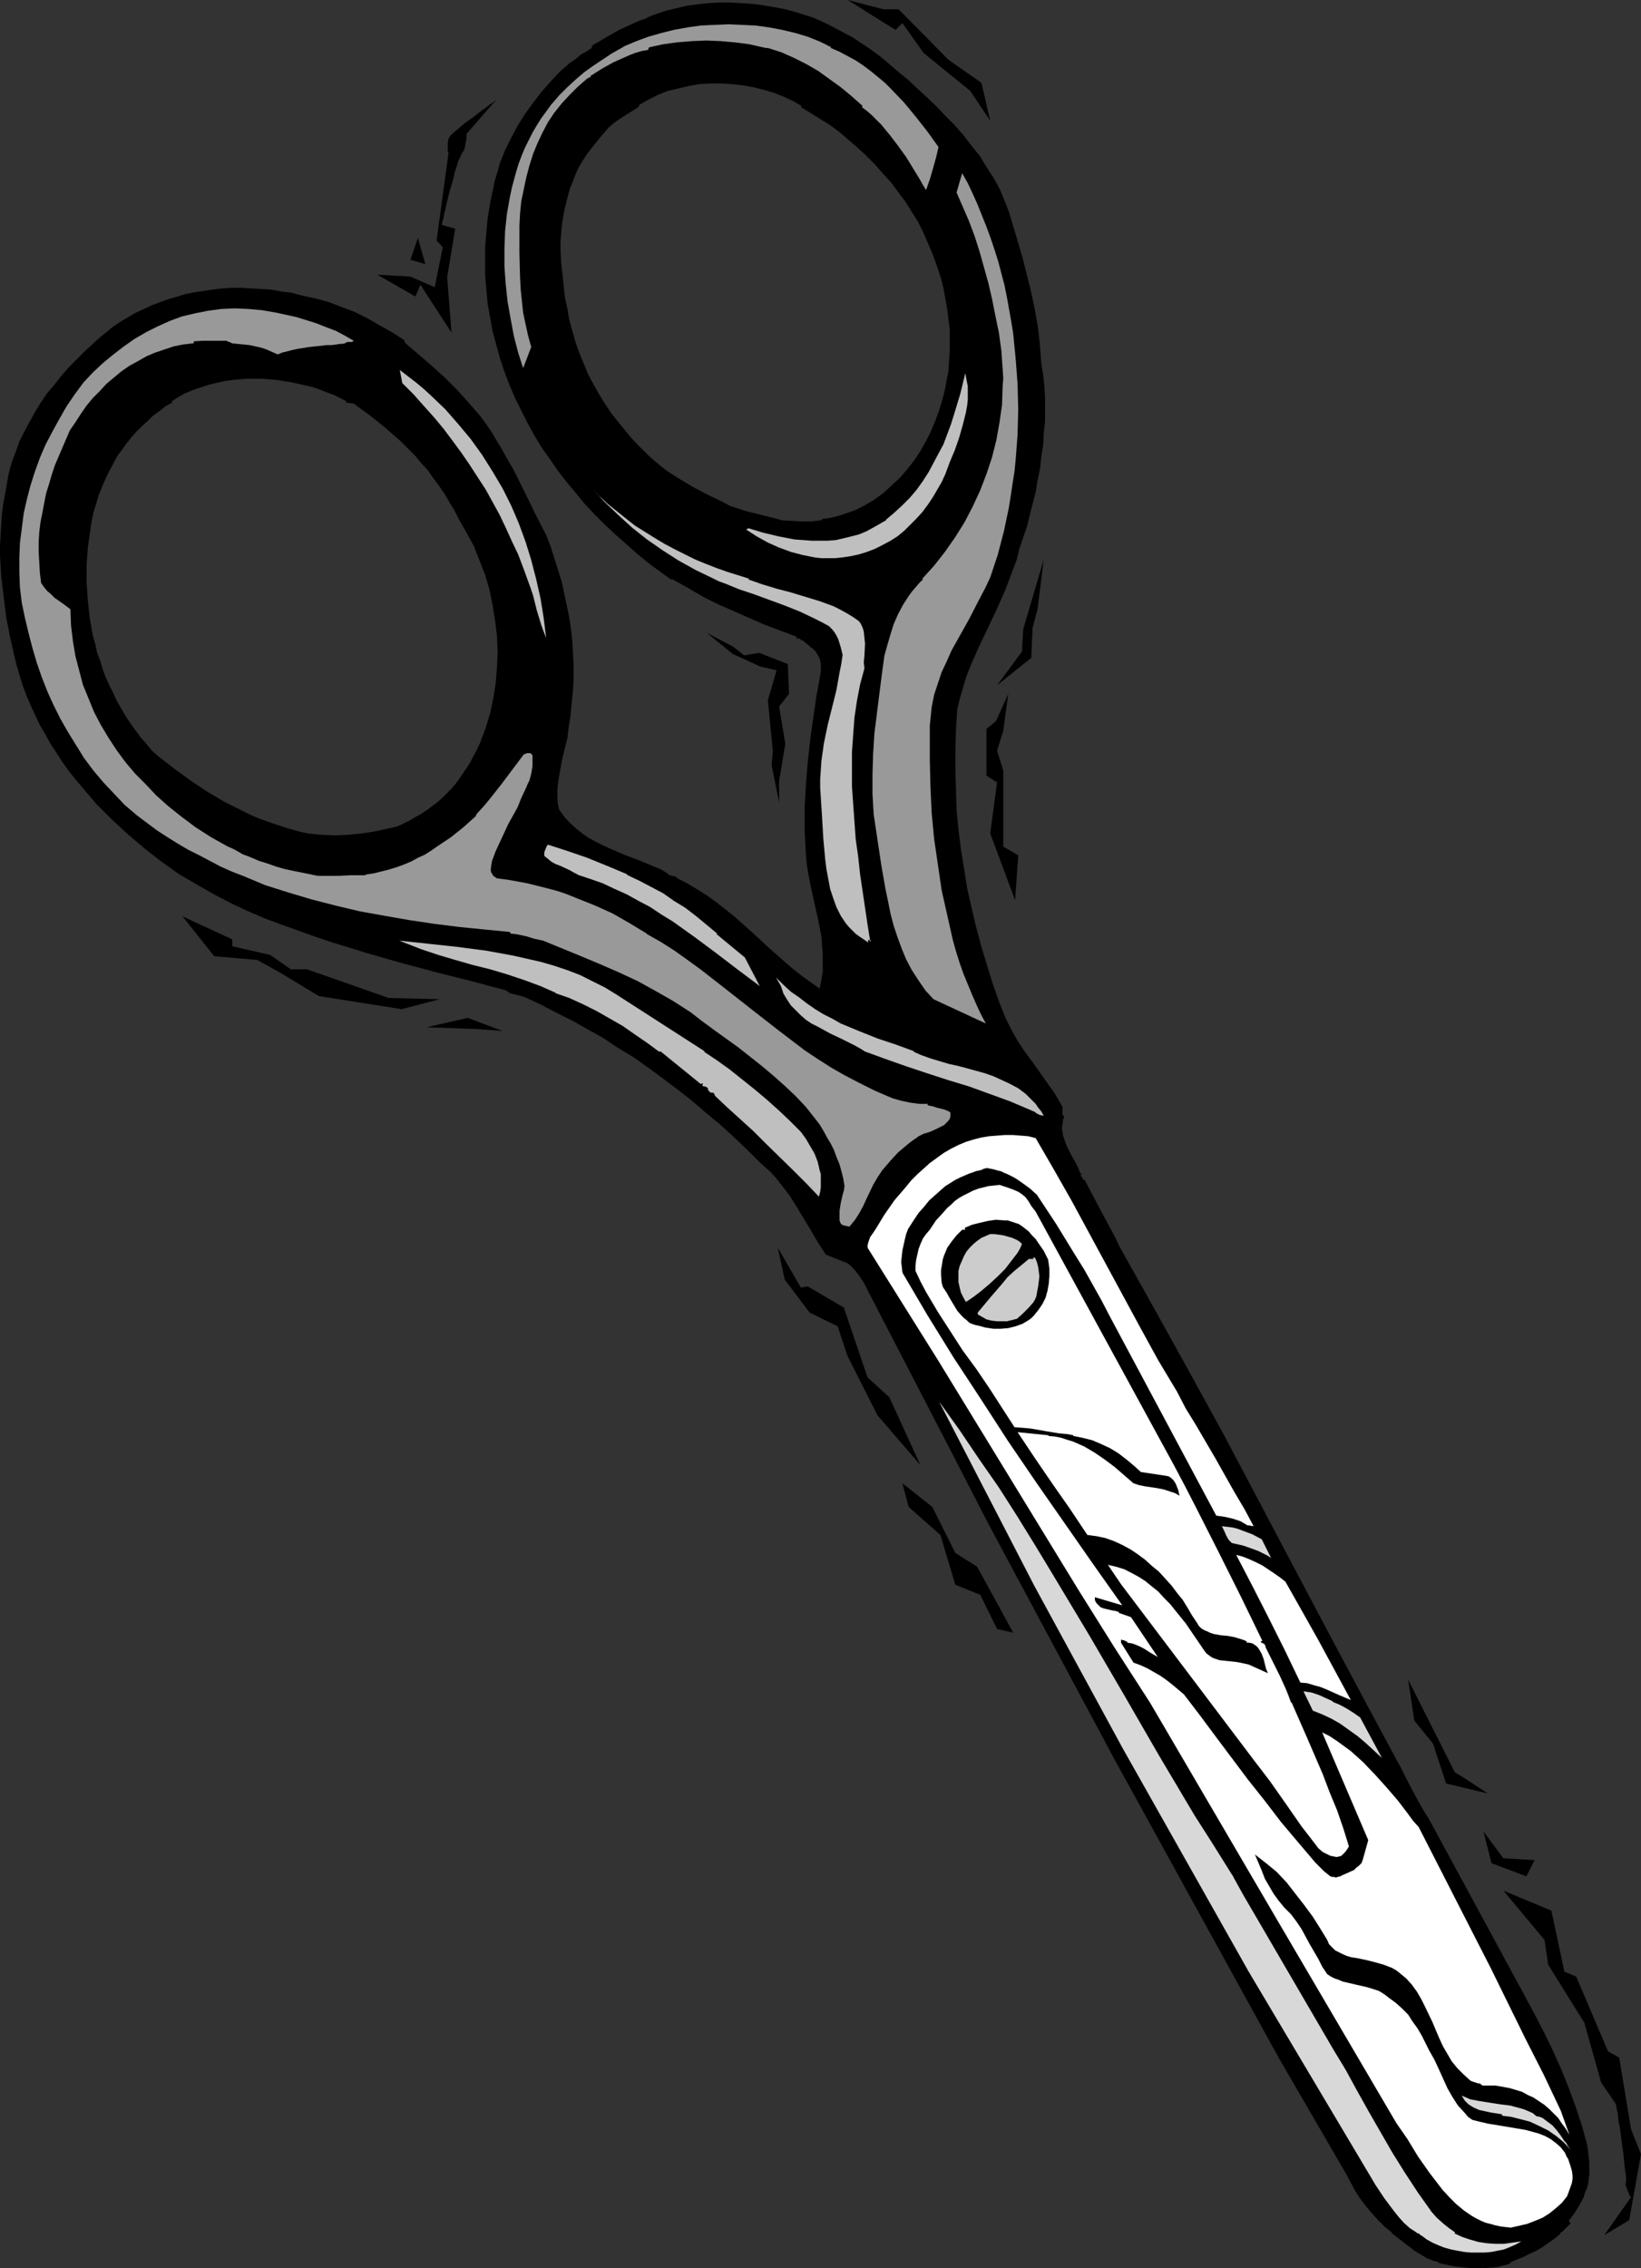<?xml version="1.0" encoding="UTF-8" standalone="no"?>
<svg
   version="1.0"
   width="112.665mm"
   height="155.668mm"
   id="svg34"
   sodipodi:docname="Scissors 17.wmf"
   xmlns:inkscape="http://www.inkscape.org/namespaces/inkscape"
   xmlns:sodipodi="http://sodipodi.sourceforge.net/DTD/sodipodi-0.dtd"
   xmlns="http://www.w3.org/2000/svg"
   xmlns:svg="http://www.w3.org/2000/svg">
  <rect width="100%" height="100%" fill="#333333" stroke="none"/>
  <sodipodi:namedview
     id="namedview34"
     pagecolor="#ffffff"
     bordercolor="#000000"
     borderopacity="0.25"
     inkscape:showpageshadow="2"
     inkscape:pageopacity="0.0"
     inkscape:pagecheckerboard="0"
     inkscape:deskcolor="#d1d1d1"
     inkscape:document-units="mm" />
  <defs
     id="defs1">
    <pattern
       id="WMFhbasepattern"
       patternUnits="userSpaceOnUse"
       width="6"
       height="6"
       x="0"
       y="0" />
  </defs>
  <path
     style="fill:#000000;fill-opacity:1;fill-rule:evenodd;stroke:none"
     d="m 60.278,98.571 -2.262,0.323 -2.101,0.485 -1.939,0.485 -1.939,0.646 -1.939,0.646 -1.939,0.808 -1.778,0.97 -1.778,1.131 0.162,0.323 -1.778,0.97 -1.616,1.293 -1.616,1.131 -1.454,1.454 -1.454,1.293 -1.454,1.454 -1.293,1.454 -1.293,1.616 -1.131,1.616 -1.131,1.454 -0.97,1.778 -1.778,3.393 -0.808,1.778 -1.454,3.555 -0.646,2.262 -0.646,2.101 -0.485,2.262 -0.323,2.262 -0.323,2.262 -0.323,2.262 -0.323,4.525 v 4.525 l 0.323,4.686 0.485,4.525 0.808,4.525 0.646,2.262 0.485,2.262 0.808,2.101 0.646,2.262 0.808,2.101 0.97,2.101 0.97,1.939 0.97,2.101 1.131,1.939 1.131,1.939 1.293,1.939 1.293,1.778 1.293,1.778 1.454,1.616 1.454,1.778 1.616,1.454 4.202,3.232 4.202,3.07 4.363,2.909 4.363,2.585 4.525,2.262 2.262,1.131 2.262,0.97 2.262,0.808 2.424,0.808 2.424,0.808 2.262,0.646 1.778,0.485 1.616,0.323 3.394,0.323 3.555,0.162 3.394,-0.162 3.394,-0.323 3.232,-0.485 3.07,-0.646 2.909,-0.646 1.778,-0.808 1.616,-0.808 1.616,-0.97 1.454,-0.808 1.454,-0.97 1.293,-0.97 1.293,-0.97 1.293,-1.131 2.262,-2.262 1.131,-1.293 0.97,-1.293 0.97,-1.454 0.97,-1.454 0.97,-1.454 0.808,-1.616 0.97,-1.778 0.808,-1.778 1.454,-3.878 1.131,-3.717 0.808,-3.878 0.646,-4.04 0.323,-4.04 0.162,-4.04 -0.162,-4.04 -0.485,-3.878 -0.646,-4.04 -0.808,-4.04 -1.131,-3.878 -1.454,-3.717 -1.454,-3.717 -1.939,-3.555 -1.939,-3.393 -1.131,-2.262 -1.293,-2.101 -1.293,-2.262 -1.454,-2.101 -1.454,-1.939 -1.454,-2.101 -1.778,-1.939 -1.616,-1.939 -1.939,-1.939 -1.778,-1.778 -3.878,-3.393 -4.04,-3.232 -4.202,-3.07 -2.101,-0.323 0.162,-0.323 -3.232,-1.616 -1.778,-0.646 -1.616,-0.646 -1.778,-0.646 -1.939,-0.485 -3.717,-0.808 -3.878,-0.646 -3.878,-0.323 h -4.04 l -1.939,0.162 -1.778,0.162 -2.747,-23.754 2.586,-0.162 h 2.586 l 2.586,0.162 2.586,0.162 2.586,0.162 2.586,0.485 2.586,0.323 2.424,0.646 3.717,0.808 3.555,0.97 3.394,1.293 3.394,1.293 3.232,1.616 3.07,1.778 3.232,1.778 3.232,2.101 0.162,0.646 6.949,5.979 3.394,3.07 3.232,3.232 3.07,3.393 3.07,3.555 1.293,1.778 1.454,2.101 1.131,1.939 1.293,2.101 1.616,2.909 1.616,2.747 2.909,5.817 2.747,5.656 2.909,5.656 1.131,2.909 0.97,3.07 0.97,3.07 0.97,3.07 0.646,3.07 0.646,3.07 0.646,3.07 0.485,3.232 0.323,3.07 0.162,3.232 0.162,3.07 v 3.232 l -0.162,3.232 -0.323,3.07 -0.323,3.393 -0.485,3.07 -0.323,2.747 -1.293,5.171 -0.485,2.585 -0.485,2.747 -0.323,2.585 v 1.293 1.454 l 0.162,1.454 0.323,1.293 1.293,1.778 1.454,1.616 1.616,1.454 1.616,1.293 1.616,1.131 1.778,0.97 1.939,0.97 1.778,0.808 3.717,1.616 3.878,1.454 3.878,1.616 1.939,0.808 1.778,1.131 v 0.162 l 0.323,0.162 h 0.162 l 0.485,0.162 0.808,0.162 0.323,0.162 0.323,0.323 2.747,1.454 2.424,1.454 2.586,1.616 2.424,1.778 2.262,1.778 2.424,1.939 4.363,3.878 2.101,1.939 2.262,2.101 4.202,3.717 2.262,1.939 2.262,1.778 2.262,1.616 2.262,1.616 0.485,-2.262 0.323,-2.262 v -2.262 -2.101 l -0.162,-2.262 -0.162,-2.262 -0.808,-4.201 -0.97,-4.363 -0.97,-4.363 -0.808,-4.201 -0.323,-2.262 -0.162,-2.101 -0.162,-2.909 -0.162,-3.07 v -5.979 l 0.323,-5.979 0.485,-5.979 0.646,-5.817 0.808,-5.817 0.808,-5.494 0.97,-5.333 0.162,-1.131 v -0.97 -0.808 l -0.162,-0.808 -0.162,-0.646 -0.323,-0.646 -0.808,-1.293 -1.131,-0.97 -0.97,-0.808 -0.97,-0.808 -0.646,-0.323 -0.323,-0.323 h -0.808 v -0.485 l -8.242,-3.07 -8.08,-3.555 -4.04,-1.778 -3.878,-1.939 -3.878,-2.262 -4.04,-2.262 h -0.646 0.162 l -2.909,-2.101 -3.07,-2.262 -2.909,-2.424 -2.747,-2.424 -2.747,-2.424 -2.747,-2.585 -2.586,-2.585 -2.586,-2.747 -2.262,-2.747 -2.424,-2.909 -2.262,-2.909 -2.101,-3.07 -2.101,-2.909 -1.939,-3.232 -1.778,-3.232 -1.616,-3.232 -1.616,-3.232 -1.454,-3.393 -1.293,-3.393 -1.131,-3.393 -0.97,-3.555 -0.97,-3.555 -0.646,-3.555 -0.646,-3.555 -0.323,-3.555 -0.323,-3.717 V 67.868 63.99 l 0.323,-3.717 0.323,-3.717 0.646,-3.878 0.808,-3.878 0.323,-1.616 0.485,-1.616 0.97,-3.393 1.293,-3.232 1.616,-3.232 1.616,-3.07 1.939,-3.07 2.101,-2.909 2.101,-2.747 15.514,11.473 -1.293,1.616 -1.293,1.616 -1.131,1.454 -1.131,1.778 -0.97,1.616 -0.808,1.778 -0.646,1.778 -0.808,1.939 -0.485,1.778 -0.485,1.939 -0.485,1.939 -0.323,1.939 -0.323,2.101 -0.162,2.101 -0.162,1.939 v 2.101 l 0.162,3.232 0.323,2.909 0.323,3.07 0.323,3.07 0.646,2.909 0.485,2.909 0.808,2.909 0.808,2.909 0.97,2.747 1.131,2.747 1.131,2.747 1.454,2.747 1.454,2.585 1.616,2.585 1.616,2.424 1.939,2.424 1.454,1.778 1.454,1.778 1.454,1.616 1.616,1.616 1.454,1.454 1.616,1.454 1.778,1.454 1.616,1.293 3.555,2.262 3.555,2.101 3.717,1.939 3.717,1.778 1.778,0.97 1.939,0.646 1.939,0.646 1.939,0.485 3.878,0.97 1.939,0.485 1.778,0.485 h -0.485 l 2.909,0.162 2.586,0.162 h 2.747 l 1.293,-0.162 1.454,-0.162 v -0.323 l 1.616,-0.162 1.454,-0.323 1.293,-0.323 1.454,-0.485 2.747,-0.97 2.586,-1.293 2.424,-1.454 2.424,-1.778 2.101,-1.939 2.101,-1.939 1.939,-2.262 1.778,-2.262 1.616,-2.424 1.454,-2.585 1.293,-2.585 1.131,-2.747 0.97,-2.585 0.808,-2.747 0.646,-2.424 0.485,-2.585 0.485,-2.585 0.162,-2.585 0.162,-2.585 V 88.229 85.482 l -0.323,-2.585 -0.323,-2.747 -0.485,-2.585 -0.485,-2.747 -0.646,-2.585 -0.808,-2.424 -0.808,-2.424 -0.97,-2.424 -0.97,-2.262 -1.131,-2.585 -1.293,-2.585 -1.616,-2.585 -1.616,-2.585 -1.939,-2.585 -1.778,-2.424 -2.101,-2.262 -2.101,-2.424 -2.262,-2.262 -2.262,-2.101 -2.262,-1.939 -2.424,-2.101 -2.424,-1.778 -2.586,-1.616 -2.586,-1.616 -2.424,-1.454 0.162,-0.323 -2.262,-1.293 -2.424,-1.131 -2.424,-0.97 -2.747,-0.808 -2.586,-0.646 -2.747,-0.485 -2.909,-0.323 -2.747,-0.162 h -2.909 l -2.747,0.162 -2.747,0.485 -2.747,0.646 -2.747,0.646 -2.424,0.97 -2.586,1.293 -2.262,1.293 -0.323,0.646 -1.293,0.808 -1.293,0.808 -1.293,0.808 -1.454,0.97 -1.131,0.808 -1.293,1.131 -0.97,1.131 -0.97,1.131 -15.514,-11.473 2.424,-2.747 2.424,-2.585 2.586,-2.262 1.454,-0.97 1.293,-1.131 1.454,-0.808 1.454,-0.97 0.162,-0.646 3.555,-2.101 3.394,-1.939 1.778,-0.808 1.778,-0.808 1.778,-0.808 1.939,-0.646 V 4.525 l 2.586,-0.97 2.424,-0.808 2.747,-0.646 2.747,-0.646 2.586,-0.323 2.747,-0.323 2.909,-0.162 h 2.747 l 2.747,0.162 2.747,0.162 2.747,0.323 2.747,0.485 2.747,0.485 2.586,0.646 2.586,0.808 2.586,0.808 2.586,1.131 2.586,1.293 2.424,1.293 2.747,1.454 2.424,1.616 2.424,1.616 2.424,1.778 2.101,1.778 2.424,2.101 2.586,2.101 2.424,2.262 2.424,2.262 2.424,2.262 2.424,2.585 2.424,2.424 2.262,2.585 2.101,2.747 2.101,2.585 1.778,2.909 1.778,2.747 1.616,2.909 1.293,3.07 1.131,2.909 0.97,3.232 1.293,4.363 1.293,4.363 1.131,4.525 1.131,4.525 0.97,4.686 0.808,4.686 0.485,4.525 0.323,4.525 0.485,2.909 0.323,2.909 0.162,3.07 v 2.909 3.07 l -0.323,3.07 -0.162,3.07 -0.485,3.07 -0.323,3.07 -0.646,3.07 -0.485,3.07 -0.808,3.07 -1.454,5.817 -1.939,5.656 -0.646,2.747 -0.97,2.585 -0.97,2.585 -0.97,2.585 -2.262,5.171 -4.848,10.18 -2.262,5.171 -0.97,2.585 -0.808,2.747 -0.808,2.747 -0.646,2.747 -0.323,5.171 -0.162,5.333 v 5.171 l 0.162,5.171 0.162,5.332 0.485,5.009 0.646,5.171 0.808,5.009 0.808,5.009 1.131,5.009 1.131,4.848 1.293,4.848 1.454,4.848 1.454,4.686 1.616,4.686 1.778,4.525 1.616,3.232 1.616,2.909 1.939,2.909 1.939,2.585 1.939,2.747 1.939,2.747 1.939,2.747 1.778,3.07 0.162,0.485 v 0.808 0.646 0.646 h 0.485 l -0.323,1.131 -0.162,1.131 -0.162,0.97 0.162,0.97 0.162,0.97 0.323,0.97 0.646,1.778 0.808,1.616 0.97,1.778 0.97,1.778 0.808,1.939 h 0.323 l -0.323,0.485 v 0 l 0.162,0.162 0.323,0.485 0.162,0.323 v 0.162 h 0.323 l 0.162,-0.162 h -0.162 l 4.686,8.888 2.262,4.201 1.131,2.101 0.97,2.101 9.05,16.159 9.05,16.321 9.05,16.482 8.888,16.805 8.888,16.805 8.888,16.805 9.05,16.967 9.211,17.129 0.97,1.778 0.97,1.939 2.101,4.04 2.101,3.878 1.131,1.939 1.131,1.778 25.048,46.215 2.424,4.525 2.424,4.686 2.262,4.686 2.101,4.686 1.939,4.848 1.778,4.848 1.616,4.848 1.293,4.686 0.323,1.778 0.162,1.778 0.162,1.454 v 1.454 1.454 l -0.162,1.293 -0.162,1.293 -0.323,1.131 -0.485,1.131 -0.323,1.131 -1.131,2.101 -1.293,2.101 -1.454,1.939 0.485,0.646 -0.646,0.646 -0.323,0.323 -0.323,0.323 -0.646,0.646 -0.323,0.323 -0.485,0.162 0.162,0.162 -1.454,1.293 -1.616,1.131 -1.616,1.131 -1.616,0.97 -1.778,0.808 -1.616,0.808 -3.555,1.454 h 0.162 l 0.162,0.162 0.323,-0.162 -1.131,0.485 -1.293,0.323 -1.131,0.323 -1.293,0.162 -2.586,0.162 h -2.586 l -2.424,-0.162 -2.586,-0.323 -2.424,-0.485 -2.101,-0.485 h 0.162 l 0.162,0.162 0.323,-0.162 h 0.162 l -1.778,-0.485 -1.616,-0.646 -1.616,-0.97 -1.616,-0.97 -2.909,-2.262 -2.909,-2.262 v -0.162 l -1.939,-1.616 -1.778,-1.778 -1.616,-1.778 -1.616,-1.939 -1.454,-1.939 -1.293,-2.101 -1.131,-2.101 -1.131,-2.101 -17.453,-30.056 -42.34,-76.917 -32.805,-61.243 -10.666,-20.684 -20.847,-40.236 -0.97,-1.939 -1.293,-1.939 -1.293,-1.616 -0.808,-0.808 -0.808,-0.646 -5.656,-2.262 -2.101,-3.232 -1.778,-3.07 -3.717,-6.14 -1.939,-3.07 -2.262,-2.909 -1.131,-1.454 -1.293,-1.454 -1.454,-1.293 -1.454,-1.293 -3.394,-3.393 -3.394,-3.232 -3.555,-3.232 -3.717,-3.07 -3.555,-3.07 -3.717,-2.909 -3.878,-2.909 -3.717,-2.747 -3.878,-2.747 -4.04,-2.424 -3.878,-2.585 -4.04,-2.262 -4.04,-2.262 -4.202,-2.101 -4.04,-2.101 -4.202,-1.939 -3.878,-0.97 h 0.162 l -0.808,-0.646 -9.05,-2.424 -9.05,-2.262 -9.05,-2.424 -9.05,-2.585 -8.888,-2.747 -4.363,-1.454 -8.565,-3.07 -4.363,-1.616 -4.202,-1.778 -4.202,-1.939 -4.686,-2.424 -4.848,-2.747 -4.686,-2.747 -4.525,-3.232 -4.363,-3.393 -4.363,-3.717 -4.202,-3.878 -3.878,-3.878 -3.717,-4.363 -1.778,-2.101 -1.778,-2.262 -1.616,-2.262 -1.454,-2.262 -1.616,-2.424 -1.293,-2.424 -1.454,-2.424 -1.131,-2.424 -1.131,-2.424 -1.131,-2.585 -0.97,-2.585 -0.808,-2.585 L 4.363,172.741 3.717,170.155 2.586,165.146 1.616,160.137 0.97,154.966 0.323,149.633 0,144.139 v -2.585 l 0.162,-2.747 0.162,-2.585 0.162,-2.747 0.323,-2.585 0.485,-2.585 0.485,-2.747 0.485,-2.747 0.808,-2.909 0.97,-2.585 0.97,-2.747 1.293,-2.585 1.293,-2.424 1.454,-2.585 1.454,-2.424 1.616,-2.424 1.939,-2.262 1.778,-2.262 1.939,-2.262 2.101,-2.101 2.101,-2.101 2.262,-2.101 1.616,-1.454 1.778,-1.454 1.778,-1.454 1.939,-1.293 1.939,-1.131 1.939,-1.131 2.101,-0.97 2.101,-0.97 2.101,-0.808 2.262,-0.808 2.262,-0.646 2.101,-0.646 2.424,-0.485 2.262,-0.323 2.262,-0.323 2.424,-0.323 z"
     id="path1" />
  <path
     style="fill:#999999;fill-opacity:1;fill-rule:evenodd;stroke:none"
     d="m 215.739,12.281 h -0.162 v 0.162 l 2.262,0.97 2.101,1.131 2.101,1.131 1.939,1.293 1.939,1.454 1.778,1.454 1.939,1.616 1.616,1.616 3.394,3.555 3.07,3.717 2.909,3.717 2.909,4.04 -0.646,2.747 -0.808,2.909 -0.808,2.747 -0.97,2.747 -0.808,-1.293 -0.808,-1.454 -1.778,-2.909 -1.778,-2.909 -2.101,-2.909 -2.101,-2.747 -2.262,-2.747 -2.424,-2.424 -1.293,-1.131 -1.293,-0.97 0.162,-0.323 -2.909,-2.585 -2.747,-2.262 -2.909,-2.101 -2.909,-2.101 -3.07,-1.778 -3.232,-1.616 -3.232,-1.454 -3.555,-1.131 h -0.646 l -0.485,-0.162 h -0.162 v 0 l -3.555,-0.808 -3.717,-0.485 -3.717,-0.323 -3.717,-0.162 -3.717,0.162 -3.878,0.323 -3.555,0.485 -3.717,0.808 v 0.162 l -0.162,0.162 v 0.323 0 l -1.778,0.323 -1.616,0.485 -1.293,0.485 -1.454,0.646 -1.454,0.646 -1.454,0.646 -1.454,0.808 -1.454,0.808 -3.07,1.939 0.162,0.162 -0.97,0.485 -2.424,2.101 -2.101,2.101 -2.101,2.262 -1.939,2.424 -1.616,2.424 -1.454,2.747 -1.293,2.747 -1.131,2.747 -0.97,3.07 -0.808,3.07 -0.646,3.07 -0.646,3.07 -0.323,3.232 -0.162,3.232 v 3.393 3.393 l 0.162,6.302 0.162,3.232 0.323,3.07 0.323,3.07 0.646,3.07 0.646,2.909 0.808,2.909 -2.101,5.494 -1.293,-4.04 -1.131,-4.363 -0.808,-4.363 -0.808,-4.525 -0.485,-4.525 -0.323,-4.525 v -4.686 l 0.162,-4.525 0.485,-4.525 0.808,-4.525 0.485,-2.262 1.131,-4.201 0.646,-2.101 0.808,-2.101 0.808,-1.939 0.97,-1.939 0.97,-1.939 1.131,-1.939 1.131,-1.778 1.293,-1.778 1.293,-1.778 2.101,-2.424 2.101,-2.101 2.101,-1.939 2.262,-1.939 2.262,-1.616 2.424,-1.616 2.424,-1.616 2.586,-1.454 0.808,-0.485 3.07,-1.293 3.07,-1.131 3.394,-0.97 3.232,-0.808 3.555,-0.646 3.394,-0.485 3.555,-0.162 3.555,-0.162 3.555,0.162 3.555,0.162 3.555,0.485 3.394,0.646 3.394,0.808 3.232,0.97 3.232,1.293 z"
     id="path2" />
  <path
     style="fill:#999999;fill-opacity:1;fill-rule:evenodd;stroke:none"
     d="m 258.887,143.978 -0.97,2.909 -0.97,2.909 -1.293,2.747 -1.454,2.747 -2.747,5.333 -3.07,5.494 -1.454,2.585 -1.293,2.909 -1.293,2.747 -0.97,2.909 -0.97,2.909 -0.646,3.232 -0.162,1.616 -0.162,1.616 -0.162,1.616 v 1.778 6.948 l 0.162,6.948 0.323,6.948 0.646,6.787 0.97,6.625 0.97,6.625 1.454,6.464 1.454,6.464 0.808,2.909 0.97,3.07 0.97,2.747 1.131,2.747 1.131,2.747 1.131,2.585 1.131,2.424 1.293,2.424 -13.575,-6.302 -2.101,-2.262 -1.778,-2.585 -1.778,-2.747 -1.454,-2.747 -1.131,-2.747 -1.131,-3.07 -0.97,-2.909 -0.808,-3.07 -0.646,-3.232 -0.646,-3.07 -1.131,-6.464 -0.97,-6.464 -0.97,-6.464 -0.162,-2.585 -0.162,-2.747 v -5.171 l 0.162,-5.333 0.323,-5.171 0.646,-5.171 0.646,-5.171 0.646,-5.009 0.646,-4.848 0.808,-2.909 0.808,-2.747 0.808,-2.585 1.131,-2.585 1.293,-2.424 1.454,-2.262 0.808,-1.131 0.97,-1.131 0.97,-1.131 0.97,-0.97 -0.162,-0.162 3.07,-3.393 2.909,-3.717 2.586,-3.717 2.424,-3.878 2.101,-4.04 1.939,-4.201 1.616,-4.201 1.454,-4.363 1.131,-4.525 0.808,-4.525 0.646,-4.525 0.162,-4.686 0.162,-2.262 -0.162,-2.424 -0.162,-2.262 -0.162,-2.424 -0.323,-2.262 -0.323,-2.424 -0.485,-2.262 -0.485,-2.424 -0.808,-4.04 -0.97,-4.201 -1.131,-4.04 -1.131,-4.04 -1.293,-4.04 -1.454,-3.878 -1.616,-3.717 -1.616,-3.717 1.454,-5.009 1.454,2.585 1.293,2.747 1.293,2.909 2.262,5.656 1.131,3.07 0.97,2.909 0.97,3.07 0.808,3.07 0.808,3.07 0.646,3.232 1.131,6.302 0.485,3.07 0.646,6.625 0.485,6.464 0.162,6.464 -0.162,6.464 -0.485,6.464 -0.323,3.232 -0.485,3.07 -0.485,3.232 -0.485,3.07 -0.646,3.07 -0.646,3.07 -0.808,3.07 z"
     id="path3" />
  <path
     style="fill:#999999;fill-opacity:1;fill-rule:evenodd;stroke:none"
     d="m 91.79,88.39 -0.485,0.323 h -0.646 -0.485 l -0.485,0.162 v 0.162 h -0.162 l -0.646,0.162 h -0.646 l -0.97,0.162 -1.293,0.162 H 84.68 l -1.293,0.162 -3.07,0.323 -3.07,0.485 -1.454,0.323 -1.293,0.323 -1.293,0.323 -1.131,0.485 -1.454,-0.646 -1.454,-0.646 -1.454,-0.485 -1.454,-0.323 -1.454,-0.323 -1.616,-0.162 -3.232,-0.323 h 0.323 l -0.808,-0.323 -0.808,-0.323 h -0.97 -5.171 l -2.262,0.162 v 0.485 l -2.747,0.323 -2.424,0.485 -2.424,0.808 -2.424,0.808 -2.262,0.97 -2.262,1.293 -2.101,1.131 -2.101,1.454 -1.939,1.616 -1.939,1.616 -1.778,1.939 -1.778,1.778 -1.616,1.939 -1.454,2.101 -1.454,2.262 -1.454,2.101 -1.939,4.525 -1.939,4.525 -0.808,2.424 -0.646,2.262 -0.808,2.585 -0.485,2.424 -0.485,2.585 -0.485,2.424 -0.323,2.585 -0.162,2.585 v 2.585 l 0.162,2.747 0.162,2.747 0.323,2.585 0.808,1.131 0.808,0.97 0.97,0.808 0.97,0.97 2.101,1.454 1.939,1.454 0.162,4.201 0.485,4.04 0.646,3.878 0.97,3.717 0.97,3.717 1.454,3.555 1.454,3.555 1.778,3.393 1.939,3.232 2.101,3.232 2.262,3.07 2.586,3.07 2.747,2.747 2.747,2.909 3.07,2.747 3.232,2.585 3.878,2.909 4.04,2.585 4.04,2.262 2.101,0.97 1.939,1.131 2.101,0.808 2.262,0.97 2.101,0.646 2.262,0.808 2.262,0.646 2.262,0.485 2.424,0.485 2.424,0.485 h -0.162 l 1.778,0.323 h 1.616 3.555 l 3.394,-0.162 h 3.878 l -0.323,-0.162 2.262,-0.323 1.939,-0.485 1.939,-0.485 2.101,-0.646 1.778,-0.646 1.939,-0.808 1.778,-0.97 1.778,-0.808 1.778,-1.131 1.616,-1.131 3.394,-2.262 3.232,-2.585 3.232,-2.909 0.162,-0.485 1.778,-1.939 1.616,-1.939 3.07,-3.878 2.909,-3.878 2.909,-3.878 0.485,-0.162 0.323,-0.162 h 0.485 0.323 l 0.323,0.162 0.162,0.162 0.162,0.323 v 0.485 1.131 1.131 l -0.162,0.97 -0.162,0.97 -0.485,1.778 -0.485,0.97 -0.323,0.808 -1.293,2.747 -0.97,2.424 -2.424,4.363 -2.101,4.525 -1.131,2.424 -0.97,2.585 -0.162,0.97 -0.162,1.131 v 0.485 l 0.162,0.485 0.323,0.485 0.162,0.323 0.97,0.646 2.586,0.323 2.747,0.485 2.586,0.485 2.586,0.646 2.586,0.646 2.424,0.646 2.424,0.808 2.424,0.97 4.848,1.939 4.686,2.101 4.525,2.585 4.525,2.747 h -0.162 l 3.717,2.101 3.555,2.262 3.394,2.424 3.555,2.585 6.626,5.171 6.787,5.332 6.626,5.171 3.394,2.585 3.394,2.585 3.394,2.262 3.555,2.262 3.394,1.939 3.717,1.939 4.202,2.101 2.262,0.97 2.262,0.97 2.262,0.646 2.262,0.485 2.424,0.323 h 2.262 l -0.162,0.323 0.646,0.162 0.808,0.162 0.97,0.323 1.939,0.485 0.808,0.323 0.646,0.323 0.162,0.162 v 0.323 0.646 l -0.162,0.646 -0.485,0.646 -0.485,0.485 -0.485,0.485 -0.646,0.323 -1.616,0.808 -1.454,0.646 -1.616,0.485 -1.293,0.646 -0.646,0.485 -0.485,0.323 -1.131,0.808 -0.97,0.808 -2.101,1.778 -1.939,2.101 -1.939,2.262 -0.162,0.162 -1.293,1.939 -1.131,1.939 -1.778,3.717 -0.808,1.778 -0.97,1.778 -1.131,1.778 -1.454,1.778 -0.808,-0.162 -0.808,-0.162 -0.323,-0.162 -0.323,-0.323 -0.162,-0.323 -0.162,-0.485 v -1.293 -1.131 l 0.323,-2.101 0.485,-2.101 0.323,-1.131 0.162,-1.131 -0.323,-1.939 -0.485,-1.939 -0.485,-1.778 -0.808,-1.939 -0.646,-1.778 -0.808,-1.616 -0.97,-1.616 -0.97,-1.778 -0.97,-1.616 -1.131,-1.454 -2.424,-3.07 -2.586,-2.747 -2.909,-2.747 -2.909,-2.585 -3.07,-2.585 -3.07,-2.424 -3.07,-2.424 -6.302,-4.525 -3.07,-2.262 -2.909,-2.262 -4.525,-2.909 -4.525,-2.585 -4.686,-2.585 -4.848,-2.262 -4.848,-2.101 -5.01,-2.101 -9.858,-4.04 -2.262,-0.485 -2.101,-0.646 -2.262,-0.485 -1.131,-0.162 h -1.131 0.646 l -0.485,-0.485 -6.626,-0.646 -6.464,-0.646 -6.464,-0.808 -6.464,-0.97 -6.464,-1.131 -6.302,-1.131 -6.141,-1.454 -6.302,-1.616 -5.979,-1.778 -6.141,-1.939 -5.818,-2.424 -2.909,-1.131 -2.909,-1.293 -2.747,-1.454 -2.747,-1.454 -2.909,-1.454 -2.747,-1.616 -2.586,-1.616 -2.747,-1.778 -2.586,-1.939 -2.586,-1.939 -3.232,-2.747 -2.747,-2.909 -2.747,-2.909 -2.586,-3.07 -2.424,-3.232 -2.101,-3.393 -2.101,-3.393 -1.939,-3.393 -1.778,-3.555 -1.616,-3.555 -1.454,-3.717 -1.293,-3.717 -1.131,-3.878 -0.97,-3.717 -0.97,-4.04 -0.808,-3.878 -0.485,-3.878 -0.162,-4.04 v -3.878 l 0.162,-3.878 0.485,-3.717 0.485,-3.878 0.808,-3.555 0.97,-3.717 1.131,-3.555 1.293,-3.555 1.454,-3.393 1.778,-3.393 1.778,-3.232 1.939,-3.393 2.101,-3.07 2.262,-3.07 2.424,-2.585 2.586,-2.424 2.747,-2.262 2.747,-2.101 2.747,-1.939 3.07,-1.778 2.909,-1.454 3.232,-1.454 3.07,-1.131 3.394,-0.808 3.232,-0.646 3.555,-0.485 3.555,-0.162 3.555,0.162 3.555,0.323 3.717,0.646 5.171,1.131 2.586,0.808 2.586,0.808 2.424,0.97 2.586,0.97 2.424,1.293 z"
     id="path4" />
  <path
     style="fill:#bfbfbf;fill-opacity:1;fill-rule:evenodd;stroke:none"
     d="m 141.725,165.469 -0.646,-1.616 -0.646,-1.778 -1.131,-3.717 -0.97,-3.878 -0.646,-1.939 -0.646,-1.778 -1.293,-3.555 -1.293,-3.393 -1.616,-3.393 -1.616,-3.555 -1.616,-3.393 -1.778,-3.232 -1.778,-3.232 -2.101,-3.232 -2.101,-3.232 -2.101,-3.07 -2.262,-3.07 -2.424,-3.232 -2.424,-2.909 -2.747,-3.07 -2.586,-2.909 -2.909,-2.909 -0.646,-3.393 2.101,1.616 2.101,1.616 1.939,1.616 1.939,1.778 3.717,3.555 3.394,3.878 3.232,3.878 2.909,4.04 2.747,4.363 2.586,4.363 2.262,4.525 1.939,4.525 1.778,4.848 1.454,4.686 1.293,5.009 1.131,5.009 0.808,5.009 z"
     id="path5" />
  <path
     style="fill:#bfbfbf;fill-opacity:1;fill-rule:evenodd;stroke:none"
     d="m 245.312,122.971 -0.97,2.101 -1.131,1.939 -1.131,1.939 -1.293,1.939 -1.454,1.939 -1.454,1.616 -1.616,1.616 -1.616,1.616 -1.778,1.454 -1.778,1.131 -2.101,1.131 -1.939,0.97 -2.101,0.808 -2.101,0.646 -2.262,0.485 -2.262,0.323 -1.616,0.162 h -1.778 -1.778 l -1.616,-0.162 -1.616,-0.323 -1.616,-0.323 -3.07,-0.808 -3.07,-1.131 -2.909,-1.293 -2.909,-1.616 -2.747,-1.778 0.646,-0.323 3.717,1.131 4.04,0.97 4.202,0.808 2.262,0.162 2.101,0.162 h 2.101 2.101 l 2.101,-0.162 2.101,-0.485 1.939,-0.485 1.939,-0.485 1.939,-0.808 1.778,-0.97 3.394,-1.939 v -0.162 l 2.101,-1.778 2.101,-1.939 1.939,-1.939 1.778,-2.101 1.616,-2.262 1.454,-2.262 1.293,-2.424 1.293,-2.424 1.293,-2.424 1.939,-5.171 0.808,-2.585 1.616,-5.332 1.293,-5.333 0.323,1.778 0.323,1.616 v 1.616 1.778 l -0.162,1.616 -0.323,1.778 -0.808,3.232 -0.97,3.393 -1.131,3.232 -1.293,3.07 z"
     id="path6" />
  <path
     style="fill:#bfbfbf;fill-opacity:1;fill-rule:evenodd;stroke:none"
     d="m 194.407,150.118 v 0 l -0.162,0.162 h -0.162 l 3.717,1.293 3.717,1.131 3.717,0.97 3.717,1.131 3.717,1.131 3.555,1.293 1.616,0.808 1.778,0.97 1.616,0.97 1.616,1.131 0.485,0.646 0.323,0.646 0.323,0.808 0.162,0.646 0.162,1.616 0.162,1.454 -0.162,3.232 -0.162,1.616 0.162,1.616 -1.131,4.201 -0.808,4.201 -0.646,4.363 -0.323,4.363 -0.323,4.525 v 4.525 4.525 l 0.323,4.525 0.323,4.525 0.323,4.525 0.646,4.525 0.485,4.525 0.646,4.363 0.646,4.363 0.646,4.363 0.646,4.04 h -0.485 v 0.646 l -1.131,-0.808 -0.97,-0.646 -1.131,-0.808 -0.808,-0.808 -0.97,-0.97 -0.808,-0.97 -0.646,-0.97 -0.646,-0.97 -1.131,-2.262 -0.808,-2.262 -0.808,-2.424 -0.485,-2.585 -0.485,-2.585 -0.323,-2.585 -0.485,-5.333 -0.323,-5.494 -0.162,-2.585 -0.162,-2.585 -0.162,-2.424 v -2.424 l 0.162,-2.262 0.162,-2.424 0.323,-2.262 0.323,-2.262 0.97,-4.686 1.131,-4.525 1.131,-4.525 0.808,-4.525 0.485,-2.424 0.323,-2.262 -0.485,-1.939 -0.646,-2.101 -0.485,-0.97 -0.485,-0.808 -0.646,-0.808 -0.808,-0.808 -1.778,-0.97 -1.939,-0.97 -3.717,-1.778 -4.04,-1.616 -7.918,-2.909 -3.878,-1.293 -3.555,-1.454 -1.778,-0.646 -1.616,-0.808 -4.363,-2.101 -4.363,-2.424 -4.04,-2.585 -4.202,-2.909 -3.878,-3.07 -3.717,-3.393 -3.555,-3.393 -3.394,-3.717 2.101,2.262 2.262,2.101 2.424,1.939 2.424,1.939 2.262,1.778 2.586,1.616 2.586,1.616 2.424,1.454 2.747,1.454 2.586,1.293 2.586,1.293 2.747,1.131 2.909,1.131 2.747,0.97 z"
     id="path7" />
  <path
     style="fill:#bfbfbf;fill-opacity:1;fill-rule:evenodd;stroke:none"
     d="m 142.21,219.118 5.01,1.616 5.171,1.778 5.171,2.101 5.01,2.101 0.323,0.323 3.07,1.454 3.07,1.616 3.07,1.616 2.747,1.939 2.909,1.778 2.747,2.101 2.747,2.262 2.909,2.424 h -0.323 l 7.434,6.14 3.878,7.433 -5.818,-4.363 -5.494,-4.201 -5.656,-4.201 -5.656,-4.04 -2.909,-1.778 -2.909,-1.939 -3.07,-1.616 -2.909,-1.616 -3.232,-1.454 -3.07,-1.454 -3.232,-1.131 -3.394,-1.131 h 0.162 l -0.97,-0.485 -1.131,-0.646 -2.424,-1.131 -1.293,-0.485 -1.131,-0.646 -0.97,-0.808 -0.808,-0.646 v -0.97 l 0.323,-0.808 0.323,-0.808 0.323,-0.323 h 0.162 z"
     id="path8" />
  <path
     style="fill:#bfbfbf;fill-opacity:1;fill-rule:evenodd;stroke:none"
     d="m 159.825,257.899 23.109,14.866 h -0.162 -0.162 v 0 l 3.394,2.262 3.394,2.424 3.232,2.585 3.232,2.585 3.07,2.585 3.07,2.747 2.909,2.747 2.909,2.909 1.293,1.778 1.131,1.939 1.131,1.939 0.808,2.101 0.485,2.101 0.323,1.131 v 1.131 1.131 1.131 l -0.162,1.131 -0.323,1.293 -3.232,-3.393 -3.394,-3.393 -6.949,-6.787 -3.394,-3.393 -3.555,-3.232 -3.394,-3.07 -3.07,-2.909 -0.162,-0.485 -0.162,-0.162 -0.162,-0.162 h -0.162 -0.485 l -0.323,-0.323 -0.323,-0.323 v -0.323 l -0.162,-0.323 -0.646,-0.323 h -0.323 l -0.323,-0.162 v -0.323 l 0.162,-0.323 -0.646,0.162 -2.586,-2.101 -2.586,-2.101 -5.171,-4.201 h -0.485 l -3.07,-2.262 -3.07,-2.101 -3.232,-2.262 -3.394,-1.939 -3.394,-1.939 -3.555,-1.778 -3.555,-1.616 -3.717,-1.293 h 0.323 l -4.04,-1.778 -4.363,-1.616 -4.363,-1.454 -4.363,-1.293 -4.525,-1.131 -4.525,-1.293 -4.363,-1.293 -4.363,-1.454 -5.818,-2.262 7.595,0.808 7.434,0.808 7.434,0.97 3.555,0.646 3.555,0.646 3.555,0.808 3.555,0.808 3.394,0.97 3.394,1.131 3.394,1.293 3.232,1.616 3.232,1.616 z"
     id="path9" />
  <path
     style="fill:#ffffff;fill-opacity:1;fill-rule:evenodd;stroke:none"
     d="m 225.758,244.164 h 0.162 V 243.841 h -0.162 z"
     id="path10" />
  <path
     style="fill:#bfbfbf;fill-opacity:1;fill-rule:evenodd;stroke:none"
     d="m 237.394,272.766 h -0.485 l 2.262,0.97 2.262,0.808 4.848,1.454 2.262,0.485 2.424,0.646 4.686,1.293 2.262,0.808 2.101,0.97 2.101,0.97 2.101,1.131 1.939,1.454 1.616,1.616 0.97,0.97 0.646,0.97 0.808,0.97 0.646,1.131 -0.97,-0.162 -0.97,-0.485 -0.323,-0.323 -0.808,-0.323 -0.323,-0.162 -5.333,-2.262 -5.333,-1.939 -5.333,-1.939 -5.333,-1.616 -5.494,-1.778 -5.333,-1.778 -5.494,-1.939 -5.333,-1.939 v 0 l -1.293,-0.808 -1.454,-0.808 -3.232,-1.616 -3.07,-1.454 -3.232,-1.778 -1.616,-0.808 -1.454,-0.97 -1.293,-1.131 -1.293,-1.293 -1.293,-1.293 -0.97,-1.454 -0.97,-1.616 -0.646,-1.939 -1.293,-2.262 1.939,1.939 1.939,1.778 2.101,1.454 2.101,1.616 2.101,1.454 2.101,1.293 2.262,1.131 2.262,1.293 4.686,1.939 4.848,1.939 4.848,1.616 z"
     id="path11" />
  <path
     style="fill:#ffffff;fill-opacity:1;fill-rule:evenodd;stroke:none"
     d="m 268.744,295.227 4.686,8.08 4.686,8.241 17.938,33.126 4.525,8.241 4.848,8.08 2.262,4.363 2.586,4.201 5.01,8.564 5.01,8.888 2.586,4.363 2.424,4.525 -1.939,-0.323 h 0.162 l -0.808,-0.485 -0.808,-0.485 -1.939,-0.646 -2.101,-0.485 -2.262,-0.323 -27.634,-51.709 -2.101,-4.04 -2.262,-4.04 -2.262,-4.04 -2.424,-3.878 -4.848,-7.918 -5.01,-7.595 -1.778,-1.616 -1.778,-1.293 -1.616,-1.131 -0.808,-0.485 -0.646,-0.323 -0.646,-0.323 -0.646,-0.323 -0.485,-0.162 -0.323,-0.162 -0.323,-0.162 -0.323,-0.162 h -0.162 v 0 l -1.778,-0.485 -0.808,-0.162 -0.808,-0.162 -0.808,0.162 -0.646,0.323 -0.646,0.162 -0.808,0.162 -0.808,0.323 -0.97,0.323 -1.131,0.485 -1.131,0.485 -1.293,0.646 -1.293,0.808 -1.293,0.808 -1.293,1.131 -1.454,1.293 -1.454,1.293 -1.293,1.616 -1.454,1.616 -1.293,1.939 -1.454,2.262 -0.485,1.293 -0.323,1.293 -0.323,1.454 -0.323,1.454 -0.162,1.454 -0.162,1.616 0.162,1.293 0.162,1.454 6.464,10.988 6.787,10.988 7.11,10.827 7.111,10.988 7.272,10.665 7.434,10.665 7.434,10.665 7.434,10.503 -7.11,-2.101 v 0.646 l 0.162,0.485 0.323,0.485 0.323,0.323 0.646,0.646 0.808,0.323 2.101,0.485 0.97,0.162 0.97,0.323 -0.162,0.162 3.232,1.131 6.949,10.342 -1.939,-1.131 -1.778,-1.131 -0.97,-0.485 -1.131,-0.485 -0.97,-0.323 -1.131,-0.162 v 0 -0.323 h -0.162 l -0.485,-0.162 -0.162,-0.162 h -0.323 l -0.485,-0.162 v 0.808 l 3.232,5.171 1.778,0.646 1.778,0.808 3.394,1.939 1.616,1.131 1.454,1.131 3.07,2.585 4.202,5.494 4.202,5.656 8.242,10.988 4.363,5.494 4.202,5.494 4.363,5.171 4.525,5.332 0.808,0.808 0.646,0.646 0.808,0.808 0.808,0.646 0.808,0.646 0.485,0.162 h 0.485 l 0.485,0.162 0.485,-0.162 0.646,-0.162 0.646,-0.323 1.454,-0.646 1.454,-0.646 0.646,-0.646 0.646,-0.485 0.646,-0.646 0.323,-0.808 1.454,-5.171 -11.959,-27.955 1.939,0.97 1.939,1.293 1.778,1.293 1.778,1.293 1.616,1.454 1.616,1.454 3.232,3.393 2.909,3.232 2.909,3.393 2.586,3.393 1.293,1.778 1.454,1.616 18.746,36.681 9.05,18.421 4.686,9.211 4.363,9.211 2.262,6.302 -0.97,-1.616 -0.97,-1.293 -0.97,-1.454 -1.131,-1.131 -1.131,-1.131 -1.293,-1.131 -1.454,-0.97 -1.454,-0.97 -1.454,-0.646 -1.454,-0.808 -1.616,-0.485 -1.616,-0.485 -1.778,-0.323 -1.778,-0.323 h -1.778 -1.778 0.162 l -0.323,-0.162 -0.323,-0.323 -0.808,-0.162 -0.97,-0.323 -0.485,-0.162 -0.323,-0.162 -1.778,-1.616 -1.616,-1.616 -1.454,-1.778 -1.131,-1.939 -1.131,-1.939 -0.97,-2.101 -1.778,-4.201 -1.939,-4.04 -0.97,-1.939 -1.131,-1.939 -1.293,-1.778 -1.454,-1.616 -1.778,-1.454 -0.808,-0.646 -1.131,-0.646 -2.101,-0.808 -2.262,-0.646 -2.586,-0.646 -2.424,-0.485 -1.131,-0.162 -1.131,-0.323 -1.131,-0.485 -0.97,-0.485 -0.97,-0.485 -0.808,-0.808 -0.808,-0.808 -0.485,-1.131 -1.778,-2.909 -1.939,-3.07 -2.262,-3.07 -2.262,-2.909 -2.262,-2.909 -2.586,-2.747 -2.747,-2.262 -1.454,-1.131 -1.454,-1.131 1.778,4.201 0.808,2.101 1.131,1.939 1.131,1.939 1.293,1.778 1.454,1.778 0.97,0.97 0.808,0.808 1.454,1.939 1.293,1.939 2.101,3.878 2.262,3.878 0.97,1.939 1.293,1.939 0.97,0.646 0.97,0.485 0.97,0.323 1.131,0.485 2.101,0.485 2.101,0.485 2.101,0.485 2.101,0.646 0.97,0.323 0.808,0.485 0.97,0.646 0.808,0.646 1.778,1.293 1.616,1.454 1.616,1.616 1.131,1.778 1.293,1.778 1.131,1.939 0.97,1.939 0.97,1.939 1.293,2.262 1.131,2.424 2.262,5.009 1.293,2.262 1.454,2.262 1.778,1.939 0.808,0.97 1.131,0.808 1.939,0.485 2.101,0.485 3.878,0.646 3.878,0.646 1.939,0.323 1.778,0.485 1.778,0.485 1.616,0.646 1.454,0.808 1.293,0.97 1.293,1.131 1.131,1.454 0.323,0.808 0.485,0.808 0.323,0.97 0.323,0.97 0.323,1.131 0.162,1.131 v 0.97 l -0.162,0.97 -0.323,0.97 -0.646,1.778 -0.323,0.808 -1.293,1.616 -1.616,1.454 -1.616,1.293 -1.778,1.131 -1.939,0.808 -2.101,0.808 -2.101,0.485 -2.101,0.485 -1.454,-0.162 -1.293,-0.162 -1.454,-0.323 -1.131,-0.323 -1.293,-0.323 -1.131,-0.485 -1.293,-0.646 -1.131,-0.646 -2.101,-1.454 -1.939,-1.616 -1.778,-1.778 -1.778,-1.939 -1.616,-2.101 -1.616,-2.101 -3.07,-4.363 -2.747,-4.525 -1.454,-2.101 -1.454,-2.101 -30.543,-52.032 -33.29,-56.88 -9.373,-14.543 -9.211,-14.705 -36.361,-59.466 -9.211,-14.705 -9.211,-14.705 v -0.646 l 0.162,-0.646 0.485,-1.454 0.808,-1.131 0.646,-0.97 2.262,-3.717 2.586,-3.717 2.909,-3.393 1.454,-1.778 1.616,-1.616 1.616,-1.454 1.616,-1.454 1.778,-1.293 1.778,-1.293 1.939,-1.131 1.939,-0.97 1.939,-0.808 2.101,-0.646 1.939,-0.485 1.939,-0.323 2.101,-0.162 2.101,-0.162 h 1.939 l 2.101,0.162 1.939,0.162 z"
     id="path12" />
  <path
     style="fill:#ffffff;fill-opacity:1;fill-rule:evenodd;stroke:none"
     d="m 267.613,312.84 1.131,1.454 35.876,65.768 2.909,5.494 2.909,5.656 5.818,11.473 5.818,11.635 2.747,5.656 2.747,5.656 h -0.162 l -0.162,0.162 -0.162,0.162 0.646,0.323 0.323,0.162 0.323,0.485 v 0.323 l 0.162,0.323 3.555,7.11 1.616,3.555 0.646,1.616 0.646,1.778 h 0.162 l 4.04,9.211 4.04,9.372 1.778,4.686 1.939,4.686 1.616,4.686 1.454,4.686 -0.485,0.808 -0.485,0.646 -0.646,0.646 -0.323,0.323 -0.485,0.162 -0.808,0.162 -0.808,-0.162 -0.808,-0.162 -0.646,-0.323 -1.293,-0.646 -1.131,-0.97 -2.101,-2.747 -2.262,-2.909 -4.04,-5.817 -4.202,-5.979 -2.101,-2.747 -2.101,-2.747 -34.421,-45.569 -3.394,-5.009 2.101,0.485 2.101,0.646 1.939,0.97 1.778,0.97 1.778,1.131 1.778,1.454 1.616,1.293 1.454,1.616 1.616,1.616 1.293,1.616 2.747,3.393 2.424,3.555 2.424,3.555 0.485,0.646 0.646,0.485 0.646,0.485 0.646,0.323 1.454,0.485 1.454,0.162 1.616,0.162 1.454,0.162 1.616,0.323 1.454,0.323 5.01,2.262 -0.485,-1.131 -0.323,-1.293 -0.323,-1.293 -0.485,-1.293 -0.646,-1.131 -0.323,-0.485 -0.485,-0.485 -0.485,-0.323 -0.485,-0.323 -0.808,-0.162 h -0.808 0.162 v -0.323 l -0.646,-0.323 -0.97,-0.323 -1.616,-0.485 -1.778,-0.323 -1.778,-0.162 -1.778,-0.323 -0.97,-0.323 -0.646,-0.323 -0.808,-0.323 -0.808,-0.485 -0.646,-0.646 -0.485,-0.808 -1.293,-1.939 -1.131,-1.939 -1.293,-2.101 -1.454,-1.778 -1.454,-1.939 -1.616,-1.778 -1.616,-1.778 -1.778,-1.454 -1.778,-1.616 -1.939,-1.454 -1.939,-1.293 -2.101,-1.131 -2.101,-0.97 -2.262,-0.808 -2.262,-0.485 -2.424,-0.323 -2.262,-3.393 -2.262,-3.393 -4.525,-6.464 -4.525,-6.625 -2.262,-3.393 -2.262,-3.393 8.08,0.808 -0.162,0.162 1.778,0.162 1.616,0.323 1.454,0.485 1.616,0.485 1.454,0.646 1.454,0.646 2.747,1.616 2.586,1.778 2.586,1.939 2.424,2.101 2.424,2.101 1.454,0.485 1.616,0.323 3.232,0.485 1.616,0.323 1.454,0.485 1.454,0.485 1.131,0.646 -0.162,-0.646 -0.162,-0.808 -0.646,-1.616 -0.485,-0.808 -0.646,-0.646 -0.646,-0.485 -0.808,-0.162 -6.464,-0.97 -1.778,-1.616 -1.939,-1.616 -2.101,-1.616 -2.101,-1.293 -2.424,-1.131 -2.262,-0.97 -2.586,-0.646 -2.424,-0.485 0.162,-0.162 -1.778,-0.323 -1.939,-0.162 -3.878,-0.646 -3.717,-0.646 -4.04,-0.323 -3.232,-5.009 -3.232,-5.009 -3.394,-5.009 -3.555,-4.848 -3.232,-5.009 -3.232,-5.009 -3.07,-5.171 -1.454,-2.747 -1.293,-2.747 v -1.293 l 0.162,-1.454 0.323,-1.454 0.323,-1.454 0.485,-1.293 0.646,-1.454 0.808,-1.131 0.97,-1.131 1.616,-2.424 1.939,-2.101 0.97,-1.131 0.97,-0.808 0.97,-0.97 1.131,-0.808 1.131,-0.646 1.293,-0.646 1.293,-0.646 1.293,-0.485 1.293,-0.323 1.293,-0.323 1.454,-0.162 1.454,-0.162 2.424,0.808 1.293,0.485 1.131,0.485 0.97,0.646 0.97,0.808 0.808,1.131 z"
     id="path13" />
  <path
     style="fill:#000000;fill-opacity:1;fill-rule:evenodd;stroke:none"
     d="m 271.976,326.737 0.323,2.262 v 2.101 l -0.162,1.939 -0.323,1.778 -0.485,1.778 -0.808,1.616 -0.97,1.454 -1.293,1.616 -0.646,0.646 -0.646,0.485 -0.808,0.485 -0.808,0.485 -1.778,0.646 -1.939,0.485 -1.939,0.162 h -1.939 l -2.101,-0.323 -1.778,-0.485 -0.808,-0.162 -0.97,-0.323 -0.646,-0.323 -0.646,-0.646 -0.646,-0.485 -0.646,-0.646 -1.131,-1.293 -1.939,-3.232 -0.808,-1.454 -0.97,-1.454 -0.323,-1.131 -0.162,-2.101 v -1.131 l 0.162,-0.97 0.162,-0.97 0.162,-0.97 0.323,-0.97 0.808,-1.939 1.131,-1.616 1.293,-1.616 1.454,-1.454 h 0.808 l -0.162,-0.485 1.939,-0.808 1.939,-0.485 2.101,-0.485 2.101,-0.323 2.101,0.162 h 0.97 l 0.97,0.323 0.97,0.323 0.97,0.323 0.97,0.646 0.808,0.646 0.808,0.646 0.808,0.97 0.97,0.97 0.646,0.97 1.454,2.101 z"
     id="path14" />
  <path
     style="fill:#cccccc;fill-opacity:1;fill-rule:evenodd;stroke:none"
     d="m 265.189,322.697 -0.485,1.131 -0.646,1.131 -1.616,2.101 -1.616,2.101 -1.939,1.939 -2.101,1.939 -2.101,1.778 -2.101,1.616 -1.939,1.293 -0.646,-1.131 -0.646,-1.293 -0.323,-1.293 -0.323,-1.454 v -1.454 -1.454 l 0.323,-1.293 0.646,-1.454 0.485,-1.131 0.646,-1.131 0.808,-0.97 0.97,-0.97 0.97,-0.808 1.131,-0.808 1.131,-0.485 1.131,-0.485 h 0.97 l 1.293,0.162 1.131,0.162 1.131,0.323 1.131,0.323 1.131,0.485 0.808,0.485 z"
     id="path15" />
  <path
     style="fill:#cccccc;fill-opacity:1;fill-rule:evenodd;stroke:none"
     d="m 268.583,326.252 0.485,1.131 0.323,1.293 0.162,1.131 0.162,1.293 -0.162,1.293 -0.162,1.293 -0.485,2.585 -0.323,0.808 -0.485,0.808 -1.293,1.454 -1.454,1.454 -1.454,1.293 -1.293,0.323 -1.293,0.323 h -1.293 -1.293 l -1.454,-0.162 -1.293,-0.323 -1.131,-0.646 -1.131,-0.646 v -0.485 l 1.616,-1.939 1.616,-1.939 3.07,-3.555 1.454,-1.778 1.778,-1.616 1.778,-1.454 1.939,-1.616 h 1.293 l -0.323,-0.323 z"
     id="path16" />
  <path
     style="fill:#d8d8d8;fill-opacity:1;fill-rule:evenodd;stroke:none"
     d="m 319.649,486.228 0.323,0.485 0.323,0.646 0.808,1.454 0.808,1.454 0.808,1.454 23.271,39.913 3.232,5.332 2.909,5.333 3.07,5.494 3.07,5.333 3.07,5.332 3.232,5.171 3.394,5.171 3.555,5.009 1.293,1.454 1.616,1.454 1.616,1.293 1.616,1.131 -0.323,0.162 2.101,0.97 1.939,0.646 2.262,0.646 2.101,0.323 2.262,0.162 h 2.262 l 2.262,-0.323 2.262,-0.323 -1.454,0.808 -1.454,0.646 -1.616,0.646 -1.616,0.323 -1.616,0.323 -1.778,0.162 h -1.778 -1.778 l -1.778,-0.162 -1.778,-0.323 -1.616,-0.323 -1.778,-0.485 -1.616,-0.646 -1.454,-0.646 -1.454,-0.808 -1.293,-0.97 -0.323,-0.162 -0.323,-0.323 -0.323,-0.162 h -0.323 v -0.162 l -1.778,-1.131 -1.616,-1.454 -1.293,-1.454 -1.293,-1.616 -2.424,-3.232 -2.262,-3.393 -32.967,-55.426 -32.644,-57.85 -22.948,-42.175 -24.725,-47.831 5.333,7.433 5.01,7.433 5.171,7.433 4.848,7.595 4.686,7.595 4.686,7.756 9.211,15.351 9.05,15.513 9.05,15.674 9.211,15.513 4.848,7.595 z"
     id="path17" />
  <path
     style="fill:#d8d8d8;fill-opacity:1;fill-rule:evenodd;stroke:none"
     d="m 327.406,399.292 2.424,4.848 -0.97,-0.646 -0.97,-0.485 -1.293,-0.646 -1.293,-0.485 -2.747,-0.97 -2.909,-0.646 -0.323,-0.323 -0.485,-0.485 -0.646,-1.131 -0.485,-1.131 -0.646,-1.293 1.454,0.162 1.293,0.162 1.293,0.323 1.293,0.485 2.586,0.97 z"
     id="path18" />
  <path
     style="fill:#ffffff;fill-opacity:1;fill-rule:evenodd;stroke:none"
     d="m 333.547,410.28 4.202,7.433 4.363,7.756 4.202,7.756 4.202,7.756 -3.07,-1.293 -3.232,-1.454 -1.616,-0.646 -1.778,-0.485 -1.616,-0.485 -1.778,-0.162 -4.04,-8.403 -4.202,-8.403 -4.202,-8.241 -4.202,-8.08 1.778,0.485 1.616,0.646 1.778,0.808 1.616,0.808 2.909,1.939 1.616,1.131 z"
     id="path19" />
  <path
     style="fill:#d8d8d8;fill-opacity:1;fill-rule:evenodd;stroke:none"
     d="m 345.829,441.305 v 0.162 l 1.939,0.808 1.778,0.97 1.778,1.131 1.616,1.131 5.656,10.503 -2.101,-1.939 -2.101,-1.939 -2.101,-1.778 -2.262,-1.616 -2.262,-1.616 -2.262,-1.293 -2.424,-1.131 -2.424,-0.97 -2.424,-5.009 2.101,0.323 1.939,0.646 1.778,0.808 z"
     id="path20" />
  <path
     style="fill:#d8d8d8;fill-opacity:1;fill-rule:evenodd;stroke:none"
     d="m 398.673,548.925 0.808,0.162 0.808,0.323 0.646,0.485 0.646,0.485 1.293,0.97 1.131,1.293 0.97,1.293 0.97,1.454 0.485,0.485 0.323,0.646 0.808,1.131 -1.778,-1.939 -1.939,-1.616 -2.101,-1.454 -2.262,-1.131 -2.424,-1.131 -2.424,-0.646 -2.586,-0.646 -2.586,-0.323 h 0.323 v -0.323 l -3.07,-0.485 -1.454,-0.323 -1.454,-0.323 -1.454,-0.646 -1.293,-0.808 -0.97,-0.97 -0.808,-1.293 1.131,0.485 1.131,0.485 2.586,0.485 5.171,0.808 2.586,0.323 2.424,0.646 1.131,0.323 1.131,0.485 1.131,0.485 z"
     id="path21" />
  <path
     style="fill:#000000;fill-opacity:1;fill-rule:evenodd;stroke:none"
     d="m 261.634,180.013 -3.232,7.11 -2.424,1.939 v 12.119 l 2.747,1.778 -1.778,13.25 6.464,17.29 0.808,-11.635 -3.878,-2.262 v -19.714 l -1.616,-5.171 1.616,-5.171 z"
     id="path22" />
  <path
     style="fill:#000000;fill-opacity:1;fill-rule:evenodd;stroke:none"
     d="m 258.725,177.75 8.888,-7.11 0.323,-7.756 1.293,-4.848 1.616,-12.927 -5.333,18.098 -0.323,5.817 z"
     id="path23" />
  <path
     style="fill:#000000;fill-opacity:1;fill-rule:evenodd;stroke:none"
     d="m 219.941,0 12.443,7.756 1.778,-1.778 5.494,7.756 12.12,9.857 5.171,7.756 -2.262,-9.857 -8.565,-5.979 -12.928,-13.089 h -3.878 z"
     id="path24" />
  <path
     style="fill:#000000;fill-opacity:1;fill-rule:evenodd;stroke:none"
     d="m 97.931,71.262 9.858,5.656 1.293,-3.07 8.08,12.443 -1.131,-14.382 2.101,-12.604 -3.555,-0.97 v 0 l 0.162,-0.162 v -0.162 -0.323 l 0.323,-0.97 0.162,-1.131 0.323,-1.131 0.323,-1.616 0.808,-3.232 0.97,-3.232 0.323,-1.616 0.485,-1.454 0.323,-1.131 0.485,-1.131 0.323,-0.646 0.162,-0.323 v -0.162 l 0.485,-0.646 0.323,-0.646 0.162,-0.97 0.162,-0.808 0.162,-0.808 V 35.388 34.742 l 7.757,-8.888 v 0 l -0.162,0.162 -0.323,0.162 -0.485,0.485 -0.808,0.485 -0.97,0.808 -0.97,0.646 -2.262,1.778 -2.262,1.616 -1.131,0.97 -0.97,0.808 -0.808,0.646 -0.646,0.646 -0.485,0.646 -0.162,0.323 -0.162,1.293 v 1.293 0.485 l 0.162,0.485 v 0.162 0.162 l -3.07,22.461 1.616,1.778 -2.101,10.342 -6.302,-2.747 z"
     id="path25" />
  <path
     style="fill:#000000;fill-opacity:1;fill-rule:evenodd;stroke:none"
     d="m 106.496,67.383 1.939,-5.656 1.939,6.787 z"
     id="path26" />
  <path
     style="fill:#000000;fill-opacity:1;fill-rule:evenodd;stroke:none"
     d="m 47.349,237.701 12.928,5.979 v 1.778 l 9.858,2.262 5.333,3.717 h 4.202 l 21.17,7.433 13.251,0.323 -9.858,2.585 -21.493,-3.393 -9.858,-5.979 -6.141,-3.393 -11.151,-0.97 z"
     id="path27" />
  <path
     style="fill:#000000;fill-opacity:1;fill-rule:evenodd;stroke:none"
     d="m 110.698,266.464 10.666,-2.424 9.05,3.393 -6.464,-0.485 z"
     id="path28" />
  <path
     style="fill:#000000;fill-opacity:1;fill-rule:evenodd;stroke:none"
     d="m 201.841,323.667 5.979,10.342 1.778,-0.323 9.373,5.494 6.141,18.098 5.656,5.171 8.08,17.613 -11.151,-12.927 -7.757,-15.351 -2.586,-7.756 -7.272,-3.555 -6.464,-8.564 z"
     id="path29" />
  <path
     style="fill:#000000;fill-opacity:1;fill-rule:evenodd;stroke:none"
     d="m 234.162,384.748 7.757,6.14 5.979,11.958 5.656,3.555 9.373,17.129 -4.202,-0.97 -4.363,-8.888 -6.464,-2.585 -3.878,-12.927 -8.242,-7.272 z"
     id="path30" />
  <path
     style="fill:#000000;fill-opacity:1;fill-rule:evenodd;stroke:none"
     d="m 390.108,490.429 10.666,12.766 0.97,6.464 9.373,15.028 4.363,15.513 3.878,5.656 v 0 0.162 0.323 l 0.162,0.323 v 0.485 l 0.162,0.485 0.162,1.131 0.162,1.454 0.323,1.616 0.485,3.717 0.485,3.555 0.162,1.778 0.162,1.454 0.162,1.293 0.162,1.131 v 0.485 0.646 0.162 l -0.162,0.485 0.162,0.646 0.485,1.293 0.323,0.646 0.162,0.485 0.323,0.323 v 0 l -6.949,9.857 6.464,-3.878 3.07,-17.129 -2.586,-6.464 -3.07,-18.583 -2.909,-1.616 -8.242,-19.391 -3.07,-1.293 -3.394,-15.836 z"
     id="path31" />
  <path
     style="fill:#000000;fill-opacity:1;fill-rule:evenodd;stroke:none"
     d="m 384.936,475.078 2.101,8.241 9.05,3.393 2.101,-4.201 -8.08,-0.485 z"
     id="path32" />
  <path
     style="fill:#000000;fill-opacity:1;fill-rule:evenodd;stroke:none"
     d="m 371.847,452.294 3.394,10.342 10.827,2.585 -5.656,-3.717 -2.909,-1.778 -12.12,-24.077 1.616,10.665 z"
     id="path33" />
  <path
     style="fill:#000000;fill-opacity:1;fill-rule:evenodd;stroke:none"
     d="m 183.418,164.177 6.787,3.555 2.909,2.262 3.878,-0.646 7.434,2.909 0.323,7.756 -2.586,3.232 1.616,9.695 -1.616,9.695 v 5.494 l -1.939,-9.695 0.323,-3.555 -1.293,-13.25 2.262,-7.756 -4.202,-0.97 -7.111,-3.232 z"
     id="path34" />
</svg>
